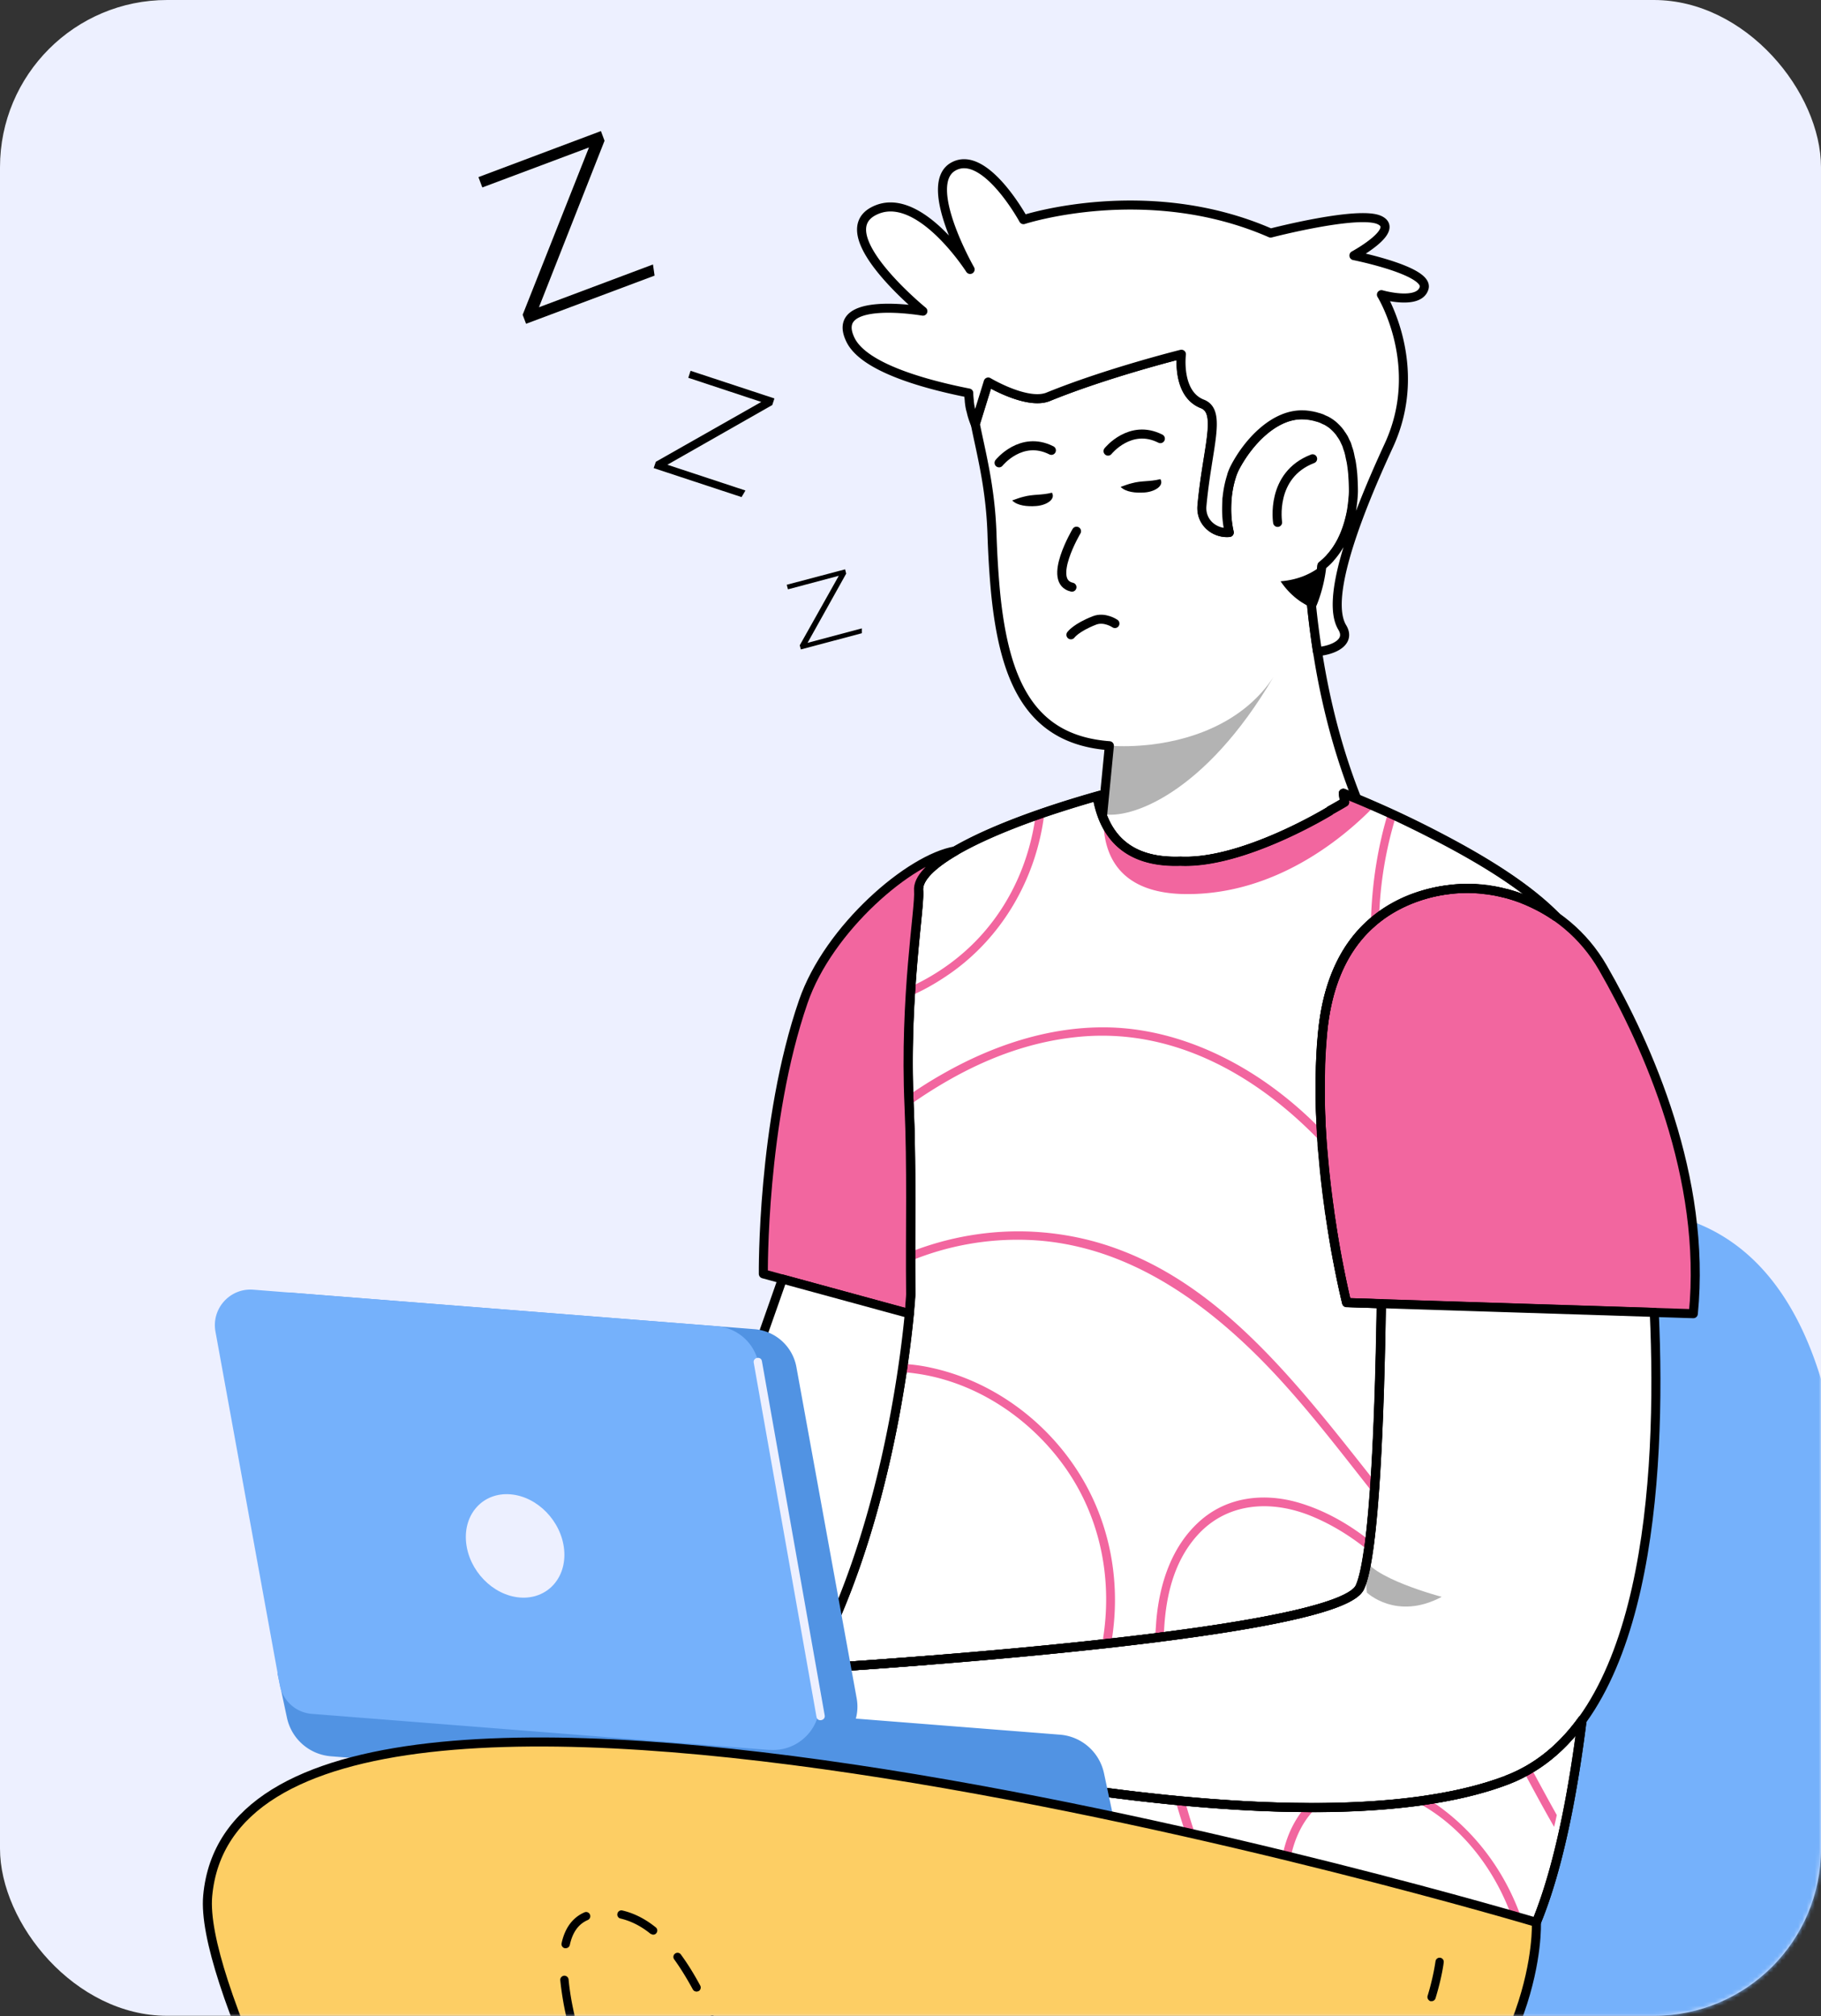 <svg xmlns="http://www.w3.org/2000/svg" width="440" height="487" fill="none"><rect width="100%" height="100%" fill="#333333" stroke="none"/><rect width="440" height="486.948" fill="#EDF0FF" rx="40.397"/><mask id="a" width="440" height="487" x="0" y="0" maskUnits="userSpaceOnUse" style="mask-type:alpha"><rect width="440" height="486.948" fill="#D9D9D9" rx="40.397"/></mask><g mask="url(#a)"><path fill="#fff" d="M375.888 221.385c-1.103-.777-2.27-1.458-3.437-2.107-.259-.129-.551-.291-.81-.421a55 55 0 0 0-3.144-1.459 5 5 0 0 1-.616-.259 39 39 0 0 0-3.89-1.264 3.5 3.5 0 0 0-.616-.13 29 29 0 0 0-3.339-.681c-.356-.064-.713-.097-1.037-.129a32 32 0 0 0-3.533-.292c-.163 0-.357-.032-.519-.032-1.362 0-2.691.064-4.052.194-.324.032-.681.097-1.005.13a33 33 0 0 0-3.112.518c-.389.098-.778.162-1.167.26-1.329.356-2.658.745-3.987 1.232-2.658 1.004-5.251 2.301-7.683 4.019-.226.162-.486.357-.713.551a18.4 18.4 0 0 0-1.977 1.653 7.4 7.4 0 0 0-.778.681 30.4 30.4 0 0 0-3.177 3.533c-2.463 3.242-4.473 7.197-5.899 12.059-.843 2.918-1.459 6.159-1.816 9.757-.129 1.232-.227 2.464-.324 3.663 0 .357-.032.681-.065 1.038-.032 1.004-.097 2.042-.129 3.079 0 .227-.033.421-.033.648 0 1.232-.065 2.432-.065 3.631v3.89c0 .324 0 .648.033.972 0 1.2 0 2.367.097 3.534 0 .324.032.616.032.94.065.778.098 1.556.13 2.334v.421c0 .389.033.746.065 1.135l.097 1.685c0 .584.065 1.135.13 1.718 0 .227.065.422.065.649.097.94.162 1.88.259 2.82.032.389.065.778.097 1.134.097.908.195 1.783.292 2.658 0 .26.065.487.097.714.097 1.037.227 2.074.357 3.079.065.357.097.713.129 1.037.13.811.227 1.556.325 2.334 0 .26.064.519.129.778.13.973.26 1.913.422 2.821 0 .291.065.583.129.875.098.68.227 1.361.324 2.042.033.259.098.519.13.778.13.843.292 1.686.422 2.464.032.194.064.356.097.551.13.648.259 1.296.356 1.912.033.195.098.389.13.616 1.135 5.9 2.042 9.498 2.042 9.498l8.364.292c-.195 13.355-.616 29.563-1.492 43.015a81 81 0 0 1-.226 3.015 246 246 0 0 1-1.038 11.216c-.129.875-.227 1.621-.356 2.366-.584 4.117-1.265 7.229-2.075 8.947-2.269 4.7-22.918 8.72-47.36 11.864-.713.098-1.393.195-2.107.292-3.468.421-7.034.843-10.6 1.264-.713.065-1.458.162-2.204.227-30.73 3.404-62.854 5.478-70.472 5.932 13.161-24.117 19.352-53.097 22.108-71.639.097-.68.194-1.329.292-1.977a276 276 0 0 0 1.653-14.133c.129-1.556.194-2.464.194-2.658v-10.276c0-12.059.162-23.923-.356-35.139v-.259c0-.811-.065-1.621-.098-2.432-.291-8.784-.064-16.953.357-23.987.065-.778.097-1.524.162-2.269.81-12.124 2.075-20.649 1.848-23.113-.487-5.413 11.345-12.156 28.266-18.153.681-.227 1.394-.486 2.14-.745a279 279 0 0 1 13.452-4.15l-.518 1.362c2.431 11.443 10.502 14.879 19.935 14.555 15.171.68 36.112-12.156 36.112-12.156v-.065c2.236-1.232 3.565-2.042 3.565-2.042-.129-.714-.226-1.427-.324-2.14a232 232 0 0 1 7.456 3.112c1.102.486 2.204.973 3.371 1.491.616.292 1.232.584 1.88.875a307 307 0 0 1 9.336 4.603c11.41 5.868 22.043 12.351 29.272 19.644M382.28 415.525c-4.051 32.222-11.475 60.586-24.96 67.166-25.9 12.642-208.207-14.587-170.021-66.128 2.593-3.501 4.992-7.229 7.196-11.086l2.529 14.133s22.334 5.802 51.736 10.632c.745.13 1.491.227 2.236.357 10.406 1.685 21.654 3.209 33.032 4.311.778.065 1.524.162 2.302.195 9.692.907 19.482 1.491 28.947 1.523.94.033 1.88.033 2.82.033 8.363-.033 16.467-.487 23.988-1.459q1.604-.195 3.209-.486c6.937-1.038 13.355-2.594 18.996-4.765a29 29 0 0 0 3.954-1.848 18 18 0 0 0 1.718-.973c4.798-2.885 8.882-6.839 12.318-11.605"/><path fill="#75B1FB" d="M455.541 402.984h-10.924s11.766-90.57-35.788-107.945c.843 7.261 1.038 14.749.292 22.27l-9.433-.292c1.491 32.708-.454 77.993-19.287 100.943a48 48 0 0 0 1.88-2.431c-4.052 32.221-11.475 60.553-24.993 67.165-11.021 5.381-50.309 3.534-88.916-4.311l-12.286 45.739 188.142 21.135 28.007-111.316c4.052-15.106-4.506-30.925-16.694-30.925z"/><path fill="#F2669F" d="M252.361 196.32c-1.912 16.079-10.535 30.893-24.214 39.807-2.594 1.718-5.349 3.242-8.202 4.473.065-.778.098-1.523.162-2.269 6.646-3.079 12.675-7.455 17.537-13.031 6.97-7.974 11.184-17.893 12.578-28.234.68-.227 1.394-.486 2.139-.746M337.295 197.153c-2.399 7.812-3.825 16.078-4.052 24.376a18.6 18.6 0 0 0-1.977 1.653c0-.68 0-1.361.032-2.009.324-8.201 1.621-16.727 4.117-24.896.616.292 1.232.584 1.88.876M319.467 276.181c-15.235-16.078-35.431-27.78-58.251-25.77-15.495 1.361-29.11 7.877-41.525 16.596 0-.81-.065-1.62-.097-2.431 2.625-1.815 5.316-3.533 8.136-5.121 12.026-6.873 25.673-11.476 39.645-11.281 13.647.194 26.775 5.316 37.959 12.966a92 92 0 0 1 13.938 11.8v.421c0 .389.033.746.065 1.135l.098 1.685zM332.259 357.967a83 83 0 0 1-.227 3.015c-7.812-9.887-15.43-19.903-24.02-29.109-12.027-12.837-26.419-24.377-43.146-29.531-5.316-1.621-10.827-2.626-16.564-2.82a67.9 67.9 0 0 0-28.267 5.056v-2.171c9.174-3.599 19.093-5.317 29.012-4.895 7.78.356 14.976 1.912 21.622 4.441 25.705 9.692 43.891 33.647 61.59 56.014M248.759 430.254c.746.13 1.491.227 2.237.356-12.967 12.934-31.346 20.325-50.472 19.839-1.296-.065-1.037-2.075.26-2.01 16.11.422 32.286-4.927 44.734-15.268a56 56 0 0 0 3.241-2.917M268.502 396.926c-.713.065-1.458.162-2.204.227 2.755-15.171-.227-31.281-10.049-44.183-8.428-11.118-21.135-19.32-35.106-21.2a36 36 0 0 0-3.209-.324c.097-.681.194-1.329.291-1.977 2.367.129 4.701.454 6.97.972 14.457 3.177 27.261 12.545 35.203 24.928 7.942 12.318 10.6 27.229 8.104 41.557M295.215 458.881c.583 1.167-1.297 1.977-1.848.778a151 151 0 0 1-9.336-24.733c.778.065 1.524.162 2.302.194a141.6 141.6 0 0 0 8.882 23.761M313.56 362.921c6.386 1.848 12.188 5.122 17.439 9.271-.129.876-.227 1.621-.356 2.367-4.182-3.404-8.753-6.256-13.712-8.299-9.66-3.987-20.519-3.436-27.781 4.798-5.899 6.678-7.682 15.592-7.941 24.312-.714.097-1.394.194-2.107.291l.291-4.149c.778-9.044 3.761-18.25 10.827-24.344 6.548-5.64 15.236-6.548 23.34-4.247M376.159 438.45a89 89 0 0 1-.648 2.852c-2.496-4.343-4.895-8.784-7.261-13.193a18 18 0 0 0 1.718-.972c2.042 3.76 4.084 7.553 6.191 11.313M313.296 443.865c-4.052 9.985-1.069 20.973 1.621 30.893.357 1.264-1.653 1.556-2.01.324-2.658-9.887-5.446-20.552-2.009-30.601a24.9 24.9 0 0 1 4.376-7.844c.94.032 1.88.032 2.82.032-1.977 1.848-3.598 4.247-4.798 7.196M367.662 463.54a44 44 0 0 1-1.394 2.432c-3.89-12.837-12.35-24.637-24.182-30.763q1.605-.195 3.209-.486a44 44 0 0 1 3.695 2.593c8.688 6.678 15.139 15.949 18.672 26.224"/><path fill="#fff" stroke="#000" stroke-linecap="round" stroke-linejoin="round" stroke-width="2.184" d="M324.585 191.679c1.037.421 2.139.875 3.274 1.329-5.414-13.615-9.174-29.077-10.925-46.776.13-.357.325-.713.454-1.07 1.038-2.852 1.718-5.608 2.042-8.557 5.349-4.117 7.586-11.832 7.651-18.024.064-5.121-.584-10.113-2.918-13.614-.065-.098-.129-.162-.162-.26-.94-1.329-2.139-2.431-3.63-3.209-.065 0-.098-.065-.163-.065-.777-.389-1.62-.68-2.528-.907a13 13 0 0 0-2.658-.357c-6.905-.292-13.226 6.418-16.532 12.642-2.107 4.02-2.658 10.795-1.459 15.819-3.404.324-6.937-2.366-6.58-6.483 1.296-14.101 4.895-22.691.097-24.571-6.289-2.464-5.057-11.994-5.057-11.994s-17.893 4.441-32.189 10.276c-5.089 2.075-14.49-3.566-14.49-3.566l-3.144 10.146c1.297 6.646 3.631 15.041 4.02 26.484q.243 7.585.875 14.295c2.139 21.46 8.428 35.496 27.488 36.922l-.94 9.66-.713 7.326c3.242 8.558 10.503 11.216 18.866 10.924 15.171.713 36.111-12.156 36.111-12.156v-.065c2.237-1.231 3.566-2.042 3.566-2.042a49 49 0 0 1-.324-2.139z"/><path fill="#F2669F" d="M324.907 193.775s-1.329.81-3.566 2.042v.065s-20.941 12.869-36.111 12.156c-8.169.292-15.268-2.269-18.607-10.373-.097 8.493 3.469 18.315 20.292 18.315 21.524 0 37.797-13.647 45.123-21.2a204 204 0 0 0-7.488-3.112c.097.713.195 1.426.324 2.139z"/><path fill="#F2669F" stroke="#000" stroke-linecap="round" stroke-linejoin="round" stroke-width="2.184" d="M387.271 233.741c10.859 18.898 25.122 50.698 21.88 83.6l-83.762-2.658s-8.785-35.171-5.803-65.447c1.913-19.19 11.378-28.267 22.076-32.286 17.18-6.451 36.467.907 45.609 16.791"/><path fill="#fff" stroke="#000" stroke-linecap="round" stroke-linejoin="round" stroke-width="2.184" d="M333.785 314.922c-.389 25.349-1.556 60.909-5.219 68.559-5.802 12.156-134.461 19.709-134.461 19.709l2.918 16.435s115.887 30.05 167.266 10.308c33.874-13.031 37.245-72.546 35.43-112.904z"/><path stroke="#000" stroke-linecap="round" stroke-linejoin="round" stroke-width="2.184" d="M219.689 267.256c.648 14.393.227 29.823.421 45.35v.032c0 .195-.064 1.135-.194 2.659-.94 11.086-5.705 54.166-24.053 87.782 15.171-.94 127.297-8.234 132.711-19.612 3.663-7.65 4.83-43.21 5.219-68.559l-8.396-.26s-.908-3.63-2.042-9.53c-.033-.195-.065-.421-.13-.616-.13-.616-.227-1.232-.356-1.913a16 16 0 0 0-.098-.518c-.129-.811-.291-1.621-.421-2.464-.033-.259-.097-.518-.13-.778-.097-.68-.227-1.361-.324-2.042-.032-.292-.097-.583-.13-.875-.129-.908-.291-1.848-.421-2.82l-.097-.811c-.097-.745-.227-1.523-.324-2.301-.033-.357-.098-.713-.13-1.07-.13-1.005-.259-2.042-.389-3.079 0-.227-.065-.487-.065-.714-.097-.875-.194-1.75-.292-2.658l-.097-1.167c-.097-.94-.162-1.847-.259-2.82 0-.227-.033-.454-.065-.681-.097-1.134-.162-2.269-.259-3.403 0-.357-.033-.746-.065-1.102-.065-.908-.097-1.848-.13-2.756 0-.324 0-.616-.032-.94-.033-1.167-.097-2.366-.097-3.533v-4.863c0-1.199.032-2.431.064-3.63v-.681c.033-1.037.098-2.042.162-3.079 0-.357.033-.681.065-1.005.097-1.232.162-2.464.292-3.663.357-3.598.972-6.84 1.815-9.757 1.427-4.863 3.436-8.85 5.9-12.059a30 30 0 0 1 3.144-3.533 29.5 29.5 0 0 1 3.501-2.885 32.9 32.9 0 0 1 7.683-4.02 37 37 0 0 1 3.987-1.199c.389-.098.778-.162 1.134-.26a34 34 0 0 1 3.112-.518c.325-.033.681-.098 1.005-.13a42 42 0 0 1 4.052-.195h.551c1.167.033 2.334.13 3.501.26.357.032.713.097 1.038.162 1.134.162 2.236.389 3.338.681.195.064.422.097.616.129q1.994.535 3.89 1.264c.195.065.422.163.616.26 1.07.421 2.107.907 3.144 1.459.26.129.551.291.811.421a38 38 0 0 1 3.468 2.107c-7.228-7.294-17.893-13.777-29.304-19.676a243 243 0 0 0-14.554-6.937 201 201 0 0 0-7.488-3.112c.097.713.194 1.426.324 2.139 0 0-1.329.81-3.566 2.042v.065S300.404 208.713 285.234 208c-9.433.357-17.505-3.079-19.904-14.555l.487-1.361c-24.669 6.904-44.475 16.078-43.827 23.048.389 4.116-3.468 25.316-2.301 52.059zM364.295 429.911c-51.379 19.742-167.266-10.308-167.266-10.308l-2.528-14.165c-2.205 3.857-4.604 7.585-7.229 11.118-38.186 51.541 144.121 78.738 170.021 66.096 13.485-6.58 20.941-34.912 24.993-67.166-4.733 6.548-10.665 11.573-18.024 14.393z"/><path stroke="#000" stroke-linecap="round" stroke-linejoin="round" stroke-width="2.184" d="M375.888 221.385c-1.103-.777-2.27-1.458-3.437-2.107-.259-.129-.551-.291-.81-.421a55 55 0 0 0-3.144-1.459 5 5 0 0 1-.616-.259 39 39 0 0 0-3.89-1.264 3.5 3.5 0 0 0-.616-.13 29 29 0 0 0-3.339-.681c-.356-.064-.713-.097-1.037-.129a32 32 0 0 0-3.533-.292c-.163 0-.357-.032-.519-.032-1.362 0-2.691.064-4.052.194-.324.032-.681.097-1.005.13a33 33 0 0 0-3.112.518c-.389.098-.778.162-1.167.26-1.329.356-2.658.745-3.987 1.232-2.658 1.004-5.251 2.301-7.683 4.019-.226.162-.486.357-.713.551a18.4 18.4 0 0 0-1.977 1.653 7.4 7.4 0 0 0-.778.681 30.4 30.4 0 0 0-3.177 3.533c-2.463 3.242-4.473 7.197-5.899 12.059-.843 2.918-1.459 6.159-1.816 9.757-.129 1.232-.227 2.464-.324 3.663 0 .357-.032.681-.065 1.038-.032 1.004-.097 2.042-.129 3.079 0 .227-.033.421-.033.648 0 1.232-.065 2.432-.065 3.631v3.89c0 .324 0 .648.033.972 0 1.2 0 2.367.097 3.534 0 .324.032.616.032.94.065.778.098 1.556.13 2.334v.421c0 .389.033.746.065 1.135l.097 1.685c0 .584.065 1.135.13 1.718 0 .227.065.422.065.649.097.94.162 1.88.259 2.82.032.389.065.778.097 1.134.097.908.195 1.783.292 2.658 0 .26.065.487.097.714.097 1.037.227 2.074.357 3.079.065.357.097.713.129 1.037.13.811.227 1.556.325 2.334 0 .26.064.519.129.778.13.973.26 1.913.422 2.821 0 .291.065.583.129.875.098.68.227 1.361.324 2.042.033.259.098.519.13.778.13.843.292 1.686.422 2.464.032.194.064.356.097.551.13.648.259 1.296.356 1.912.033.195.098.389.13.616 1.135 5.9 2.042 9.498 2.042 9.498l8.364.292c-.195 13.355-.616 29.563-1.492 43.015a81 81 0 0 1-.226 3.015 246 246 0 0 1-1.038 11.216c-.129.875-.227 1.621-.356 2.366-.584 4.117-1.265 7.229-2.075 8.947-2.269 4.7-22.918 8.72-47.36 11.864-.713.098-1.393.195-2.107.292-3.468.421-7.034.843-10.6 1.264-.713.065-1.458.162-2.204.227-30.73 3.404-62.854 5.478-70.472 5.932 13.161-24.117 19.352-53.097 22.108-71.639.097-.68.194-1.329.292-1.977a276 276 0 0 0 1.653-14.133c.129-1.556.194-2.464.194-2.658v-10.276c0-12.059.162-23.923-.356-35.139v-.259c0-.811-.065-1.621-.098-2.432-.291-8.784-.064-16.953.357-23.987.065-.778.097-1.524.162-2.269.81-12.124 2.075-20.649 1.848-23.113-.487-5.413 11.345-12.156 28.266-18.153.681-.227 1.394-.486 2.14-.745a279 279 0 0 1 13.452-4.15l-.518 1.362c2.431 11.443 10.502 14.879 19.935 14.555 15.171.68 36.112-12.156 36.112-12.156v-.065c2.236-1.232 3.565-2.042 3.565-2.042-.129-.714-.226-1.427-.324-2.14a232 232 0 0 1 7.456 3.112c1.102.486 2.204.973 3.371 1.491.616.292 1.232.584 1.88.875a307 307 0 0 1 9.336 4.603c11.41 5.868 22.043 12.351 29.272 19.644M382.28 415.525c-4.052 32.222-11.475 60.586-24.96 67.166-25.9 12.642-208.207-14.587-170.021-66.128 2.593-3.501 4.992-7.229 7.196-11.086l2.529 14.133s22.334 5.802 51.736 10.632c.745.13 1.491.227 2.236.357 10.406 1.685 21.654 3.209 33.032 4.311.778.065 1.524.162 2.302.195 9.692.907 19.482 1.491 28.947 1.523.94.033 1.88.033 2.82.033 8.363-.033 16.467-.487 23.988-1.459q1.604-.195 3.209-.486c6.937-1.038 13.355-2.594 18.996-4.765a29 29 0 0 0 3.954-1.848 18 18 0 0 0 1.718-.973c4.798-2.885 8.882-6.839 12.318-11.605"/><path fill="#F2669F" stroke="#000" stroke-linecap="round" stroke-linejoin="round" stroke-width="2.184" d="M219.712 317.313v-.227c.065-.584.097-1.102.13-1.556v-.227c0-.292.032-.519.064-.778.098-1.07.13-1.718.13-1.88-.097-7.812 0-15.56 0-23.177 0-7.586-.065-15.041-.389-22.238-1.199-26.71 2.658-47.943 2.302-52.06-.26-2.949 3.111-6.256 8.914-9.627-10.957 1.783-30.665 18.704-36.76 36.403-10.049 29.077-9.66 65.772-9.66 65.772l35.269 9.627z"/><path fill="#fff" stroke="#000" stroke-linecap="round" stroke-linejoin="round" stroke-width="2.184" d="M194.103 403.198s12.901-.746 30.73-2.172a1979 1979 0 0 1-28.98 2.074c17.375-31.864 22.562-72.222 23.858-85.772l-30.665-8.363c-8.947 25.576-25.479 72.125-32.708 87.036-6.742 13.939 8.817 24.021 27.197 27.197.843-2.172 2.075-4.376 3.76-6.645 2.594-3.501 4.992-7.261 7.229-11.119l-.389-2.269z"/><path fill="#5193E3" d="M269.051 439.133 79.969 424.254a11.82 11.82 0 0 1-10.632-9.303l-2.302-10.795 189.082 14.879a11.82 11.82 0 0 1 10.632 9.303z"/><path fill="#5193E3" d="M195.094 423.449 84.491 414.73c-3.89-.292-7.067-3.177-7.78-7.035l-15.527-85.318c-1.005-5.543 3.5-10.535 9.109-10.114l111.997 8.817a11.19 11.19 0 0 1 10.146 9.174l14.554 79.97c1.329 7.229-4.57 13.744-11.896 13.193z"/><path fill="#75B1FB" d="m185.969 422.727-110.603-8.72c-3.89-.292-7.067-3.177-7.78-7.034L52.06 321.654c-1.005-5.543 3.5-10.535 9.109-10.113l111.997 8.817a11.16 11.16 0 0 1 10.146 9.173l14.554 79.97c1.329 7.229-4.57 13.745-11.896 13.193z"/><path fill="#EDF0FF" d="M136.313 374.361c.649 6.872-4.149 12.059-10.697 11.54s-12.35-6.516-12.999-13.388c-.648-6.872 4.15-12.058 10.698-11.54s12.35 6.516 12.998 13.388M182.12 329.179l15.17 85.578c.227 1.264 2.205.907 1.978-.389l-15.171-85.578c-.227-1.264-2.204-.908-1.977.389"/><path fill="#FDCE64" d="M371.231 464.41s1.653 36.014-37.44 65.058c-35.171 26.127-160.653 1.329-160.653 1.329l57.895 150.961-66.194 3.501s-118.22-188.174-114.654-227.3c7.974-87.199 321.046 6.418 321.046 6.418z"/><path stroke="#000" stroke-linecap="round" stroke-linejoin="round" stroke-width="2.184" d="M371.231 464.41s1.653 36.014-37.44 65.058c-35.171 26.127-160.653 1.329-160.653 1.329l57.895 150.961-66.194 3.501s-118.22-188.174-114.654-227.3c7.974-87.199 321.046 6.418 321.046 6.418z"/><path fill="#000" d="m157.809 467.372-.615-.227c-2.302-1.88-4.766-3.111-7.262-3.695a.98.98 0 0 1-.745-1.199.98.98 0 0 1 1.199-.746c2.788.648 5.511 2.01 8.072 4.084a.983.983 0 0 1 .129 1.394c-.194.26-.486.357-.778.357zm-21.135 3.242h-.227a1.013 1.013 0 0 1-.745-1.232c.81-3.695 2.69-6.191 5.511-7.423a1 1 0 0 1 1.329.519 1 1 0 0 1-.519 1.329c-2.237.972-3.663 2.917-4.344 6.029a1 1 0 0 1-.972.778zm31.606 10.47c-.357 0-.713-.194-.875-.518-1.524-2.788-2.983-5.155-4.506-7.262a.99.99 0 0 1 .227-1.393.99.99 0 0 1 1.394.226c1.588 2.172 3.111 4.603 4.667 7.488.26.487.098 1.103-.389 1.362l-.486.13zm177.639 2.334h-.292c-.519-.194-.843-.778-.681-1.296 1.491-4.895 1.88-8.299 1.913-8.331a.99.99 0 0 1 1.102-.876c.551.065.94.551.875 1.103 0 .129-.421 3.598-1.977 8.687-.13.421-.519.713-.94.713m-208.143 4.409c-.453 0-.875-.324-.972-.778a74 74 0 0 1-1.426-8.688c-.065-.551.356-1.037.907-1.102a1.037 1.037 0 0 1 1.102.908c.227 2.496.681 5.348 1.394 8.46.13.551-.227 1.07-.778 1.2zm37.732 9.076c-.388 0-.777-.227-.94-.616-1.069-2.561-2.171-5.284-3.403-7.974a1 1 0 0 1 .518-1.329.997.997 0 0 1 1.329.519c1.232 2.722 2.367 5.478 3.404 8.039.227.518 0 1.102-.551 1.296l-.389.065zm163.312 2.334-.519-.162a1.03 1.03 0 0 1-.324-1.394c1.491-2.366 2.82-4.895 4.019-7.553a1 1 0 0 1 1.329-.518c.519.226.746.81.519 1.329a66 66 0 0 1-4.149 7.779 1.02 1.02 0 0 1-.843.454zm-196.214 5.284a.97.97 0 0 1-.94-.681 216 216 0 0 1-2.658-8.331c-.162-.518.162-1.102.681-1.232.519-.162 1.102.163 1.232.681a168 168 0 0 0 2.625 8.234c.163.518-.097 1.102-.615 1.264zm41.428 7.164-.519-.13c-1.426-.843-2.399-1.686-3.014-2.593-.746-1.07-1.556-2.561-2.529-4.636-.227-.518 0-1.102.486-1.329a1.01 1.01 0 0 1 1.329.487c.908 1.945 1.654 3.371 2.334 4.343.454.649 1.265 1.329 2.399 2.01.486.292.616.908.357 1.362a.99.99 0 0 1-.876.486zm143.44.583c-.292 0-.583-.129-.778-.356-.357-.422-.292-1.07.13-1.394a50 50 0 0 0 6.094-5.932c.356-.422 1.005-.454 1.426-.098.422.357.454 1.005.097 1.427a54 54 0 0 1-6.321 6.191l-.648.227zm-127.07 5.122h-.227c-3.144-.778-5.997-1.556-8.461-2.366-.518-.162-.81-.746-.648-1.265s.746-.81 1.264-.648c2.399.778 5.219 1.556 8.299 2.302.551.129.875.68.745 1.199a1 1 0 0 1-.972.778m17.083 3.242h-.162c-2.982-.487-5.9-.973-8.59-1.492a1 1 0 0 1-.811-1.167 1 1 0 0 1 1.167-.81c2.691.519 5.576 1.005 8.526 1.459.551.097.907.583.842 1.134a.98.98 0 0 1-.972.843zm94.914.129a.97.97 0 0 1-.94-.681c-.195-.518.097-1.102.615-1.296a54 54 0 0 0 7.748-3.501c.486-.259 1.102-.097 1.361.389.26.486.098 1.102-.389 1.361a53 53 0 0 1-8.039 3.663l-.324.065zm-163.765.033a1.02 1.02 0 0 1-.94-.616 553 553 0 0 1-3.145-8.137 1.006 1.006 0 0 1 1.88-.713c.941 2.529 2.01 5.252 3.112 8.072.195.518-.032 1.102-.551 1.296l-.356.065zm86.096 2.042h-.097a334 334 0 0 1-8.655-1.005c-.551-.065-.94-.584-.875-1.135s.583-.94 1.134-.875c2.788.357 5.705.681 8.623.973.551.064.94.551.908 1.102a1.017 1.017 0 0 1-1.005.907zm60.715 1.264c-.519 0-.972-.389-1.005-.908-.032-.551.357-1.037.908-1.069l2.172-.195a66 66 0 0 0 6.321-.875c.551-.097 1.07.259 1.167.778a1 1 0 0 1-.811 1.167c-2.107.421-4.311.713-6.515.908-.713.064-1.459.129-2.172.194zm-43.405.13h-.065c-2.917-.162-5.834-.389-8.687-.616a.967.967 0 0 1-.908-1.07c.033-.551.551-.972 1.07-.908 2.853.227 5.77.422 8.655.584.551.032.973.519.94 1.07 0 .518-.486.94-1.005.94m26.063.616c-.551 0-1.005-.454-1.005-.973 0-.551.421-1.005.972-1.005 2.95-.032 5.867-.129 8.655-.227.551 0 1.038.422 1.038.973s-.422 1.005-.973 1.037c-2.82.13-5.737.195-8.72.227zm-8.688 0c-2.852-.033-5.77-.098-8.72-.227-.551 0-.972-.487-.972-1.038a.99.99 0 0 1 1.037-.972c2.918.097 5.835.162 8.655.227a1.01 1.01 0 0 1 1.005 1.005c0 .551-.454.972-1.005.972zm-114.104 12.026a.98.98 0 0 1-.907-.616c-1.232-2.885-2.334-5.511-3.404-8.007-.227-.518 0-1.102.551-1.296.519-.227 1.102 0 1.297.551a610 610 0 0 0 3.371 8.006.997.997 0 0 1-.519 1.329l-.389.065zm6.937 15.948a.975.975 0 0 1-.907-.615l-.843-1.913c-.875-1.977-1.75-3.987-2.658-6.062a1 1 0 0 1 .519-1.329 1 1 0 0 1 1.329.519c.907 2.075 1.782 4.084 2.658 6.062l.842 1.912a1 1 0 0 1-.518 1.329l-.389.097zm6.873 15.981a.98.98 0 0 1-.908-.615 418 418 0 0 1-2.431-5.706 162 162 0 0 1-.973-2.301.997.997 0 0 1 .519-1.329 1 1 0 0 1 1.329.518c.324.778.681 1.556.972 2.302.746 1.783 1.556 3.663 2.432 5.705a.997.997 0 0 1-.519 1.329l-.389.065zm6.872 15.981a.98.98 0 0 1-.908-.615c-1.199-2.756-2.334-5.414-3.468-7.975a1 1 0 0 1 .518-1.329.997.997 0 0 1 1.329.519c1.102 2.561 2.269 5.219 3.436 7.974a1 1 0 0 1-.518 1.329zm6.937 15.949a.98.98 0 0 1-.908-.616c-1.167-2.69-2.334-5.348-3.468-7.974a1 1 0 0 1 .518-1.329.997.997 0 0 1 1.329.519c1.135 2.625 2.302 5.283 3.469 7.974a1 1 0 0 1-.519 1.329l-.389.097zm6.969 15.949a.98.98 0 0 1-.908-.616l-3.468-7.975a1 1 0 0 1 .519-1.329 1 1 0 0 1 1.329.519l3.468 7.974a.997.997 0 0 1-.518 1.329l-.389.098zm6.97 15.948a.98.98 0 0 1-.908-.616l-3.501-7.974a.997.997 0 0 1 .519-1.329 1 1 0 0 1 1.329.519l3.501 7.974a1 1 0 0 1-.519 1.329l-.389.097zm6.969 15.949a1 1 0 0 1-.908-.584l-3.501-7.974a.997.997 0 0 1 .519-1.329.997.997 0 0 1 1.329.519l3.501 7.974a.997.997 0 0 1-.519 1.329l-.389.097zm7.002 15.916a1 1 0 0 1-.908-.583l-3.501-7.975a1 1 0 0 1 .519-1.329 1 1 0 0 1 1.329.519l3.501 7.974a.997.997 0 0 1-.519 1.329l-.389.097z"/><path fill="#000" d="M330.265 384.703s7.164 6.872 18.088 1.037c0 0-17.731-4.668-18.833-9.822zM278.107 179.869c-3.728.421-7.034.486-10.081.259l-1.588 16.5c6.645 1.394 24.7-4.863 41.265-33.097-6.581 10.049-18.056 14.976-29.596 16.338" opacity=".3"/><path fill="#000" d="M309.418 140.418c4.538-.356 8.104-2.074 10.827-4.57-.097 4.052-.843 7.65-2.237 11.41-3.339-1.264-6.289-3.436-8.59-6.84"/><path stroke="#000" stroke-linecap="round" stroke-miterlimit="10" stroke-width="2.184" d="M269.394 150.626s-2.496-1.718-4.96-.746c-4.473 1.751-5.672 3.469-5.672 3.469"/><path fill="#000" d="M280.375 115.734c.951 1.575-1.268 3.041-3.804 3.231-2.129.163-4.575-.081-5.798-1.357 1.133-.38 1.857-.679 2.673-.869 2.445-.679 4.257-.326 6.974-1.005zM254.172 119.012c.951 1.574-1.268 3.04-3.805 3.23-2.128.163-4.574-.081-5.797-1.357 1.133-.38 1.857-.679 2.672-.869 2.446-.678 4.258-.326 6.975-1.004z"/><path fill="#fff" stroke="#000" stroke-linecap="round" stroke-linejoin="round" stroke-width="2.184" d="M327.144 61.715s11.249-6.094 6.224-8.525c-5.024-2.431-26.354 3.112-26.354 3.112-29.79-13.032-59.71-3.242-59.71-3.242s-9.336-17.148-16.986-12.804 4.084 24.83 4.084 24.83-12.577-19.74-23.339-14.068c-10.73 5.673 11.929 24.15 11.929 24.15s-22.886-3.988-17.472 6.97c3.242 6.58 17.569 10.631 28.558 12.803v.033c0 .583.065 1.2.13 1.815v.162c.065.551.13 1.135.259 1.686.033.194.098.421.162.616.098.421.195.842.325 1.264.194.648.421 1.264.68 1.912l.389-1.264 2.756-8.882s9.4 5.64 14.489 3.566c14.328-5.835 32.189-10.276 32.189-10.276s-1.231 9.563 5.057 11.994c4.765 1.848 1.2 10.47-.097 24.571-.389 4.117 3.144 6.808 6.58 6.483a27 27 0 0 1-.551-3.76c-.097-1.296-.064-2.626 0-3.955v-.032c0-.259 0-.486.065-.746.033-.453.097-.875.162-1.296.195-1.297.487-2.529.843-3.663 0 0 .097-.324.13-.486a13 13 0 0 1 .778-1.816c3.274-6.256 9.627-12.934 16.532-12.642.745 0 1.394.13 2.042.227.195.032.389.097.584.13.194.032.389.097.583.162.227.065.454.097.681.194.194.065.389.13.551.195l.583.291c.065 0 .098.033.162.065.065 0 .098.065.162.065.033 0 .065.033.13.065.033 0 .065.032.13.065.129.065.259.129.389.227.486.291.94.616 1.329.972l.032.033c.389.356.746.713 1.102 1.134.098.097.162.227.26.324.097.13.194.26.259.389.065.065.097.162.162.227.097.13.195.26.292.422.065.129.162.259.227.356.162.292.291.584.421.875.065.163.162.292.227.454 0 .065.065.13.097.195l.195.583v.097c.129.357.259.681.356 1.038.162.551.26 1.134.389 1.75.065.227.098.454.162.681q.244 1.458.389 3.015c.098 1.361.163 2.755.163 4.181 0 .681-.065 1.427-.13 2.14 0 .194-.033.389-.065.583-.065.584-.13 1.167-.227 1.751 0 .162-.065.356-.097.518v.065c-.292 1.459-.681 2.95-1.2 4.376 0 .065 0 .098-.064.162-.033.13-.098.227-.13.357-.259.713-.583 1.394-.908 2.075a18.6 18.6 0 0 1-2.787 4.084s-.033.065-.065.097a15 15 0 0 1-1.945 1.816 34.7 34.7 0 0 1-2.042 8.557c-.13.357-.292.713-.454 1.07.389 3.825.875 7.488 1.426 11.119 3.89-.325 8.136-2.302 5.997-5.835-3.987-6.548 2.366-24.733 11.248-43.956s-1.783-36.436-1.783-36.436 9.077 2.626 10.309-1.588-16.954-7.844-16.954-7.844z"/><path stroke="#000" stroke-linecap="round" stroke-linejoin="round" stroke-width="2.184" d="M260.113 128.32s-7.229 12.156-1.102 13.518M267.73 108.977s5.349-6.71 12.643-3.015M308.703 126.193s-1.848-11.41 8.46-15.365M241.398 111.805s5.349-6.71 12.643-3.015"/><path fill="#000" d="m193.242 155.879 9.433-16.792-12.286 3.274-.291-1.102 14.101-3.728.259 1.038-9.336 16.726 13.129-3.501v1.167l-14.75 3.923zM158.464 111.552l25.479-14.457-17.634-5.835.551-1.686 20.26 6.678-.519 1.588-25.349 14.425 18.866 6.224-.94 1.589-21.233-7.002zM126.299 76.009l16.013-40.39-25.77 9.66-.94-2.496 29.595-11.119.875 2.334-15.851 40.228 27.554-10.34.389 2.69-31.055 11.637-.843-2.236z"/></g></svg>